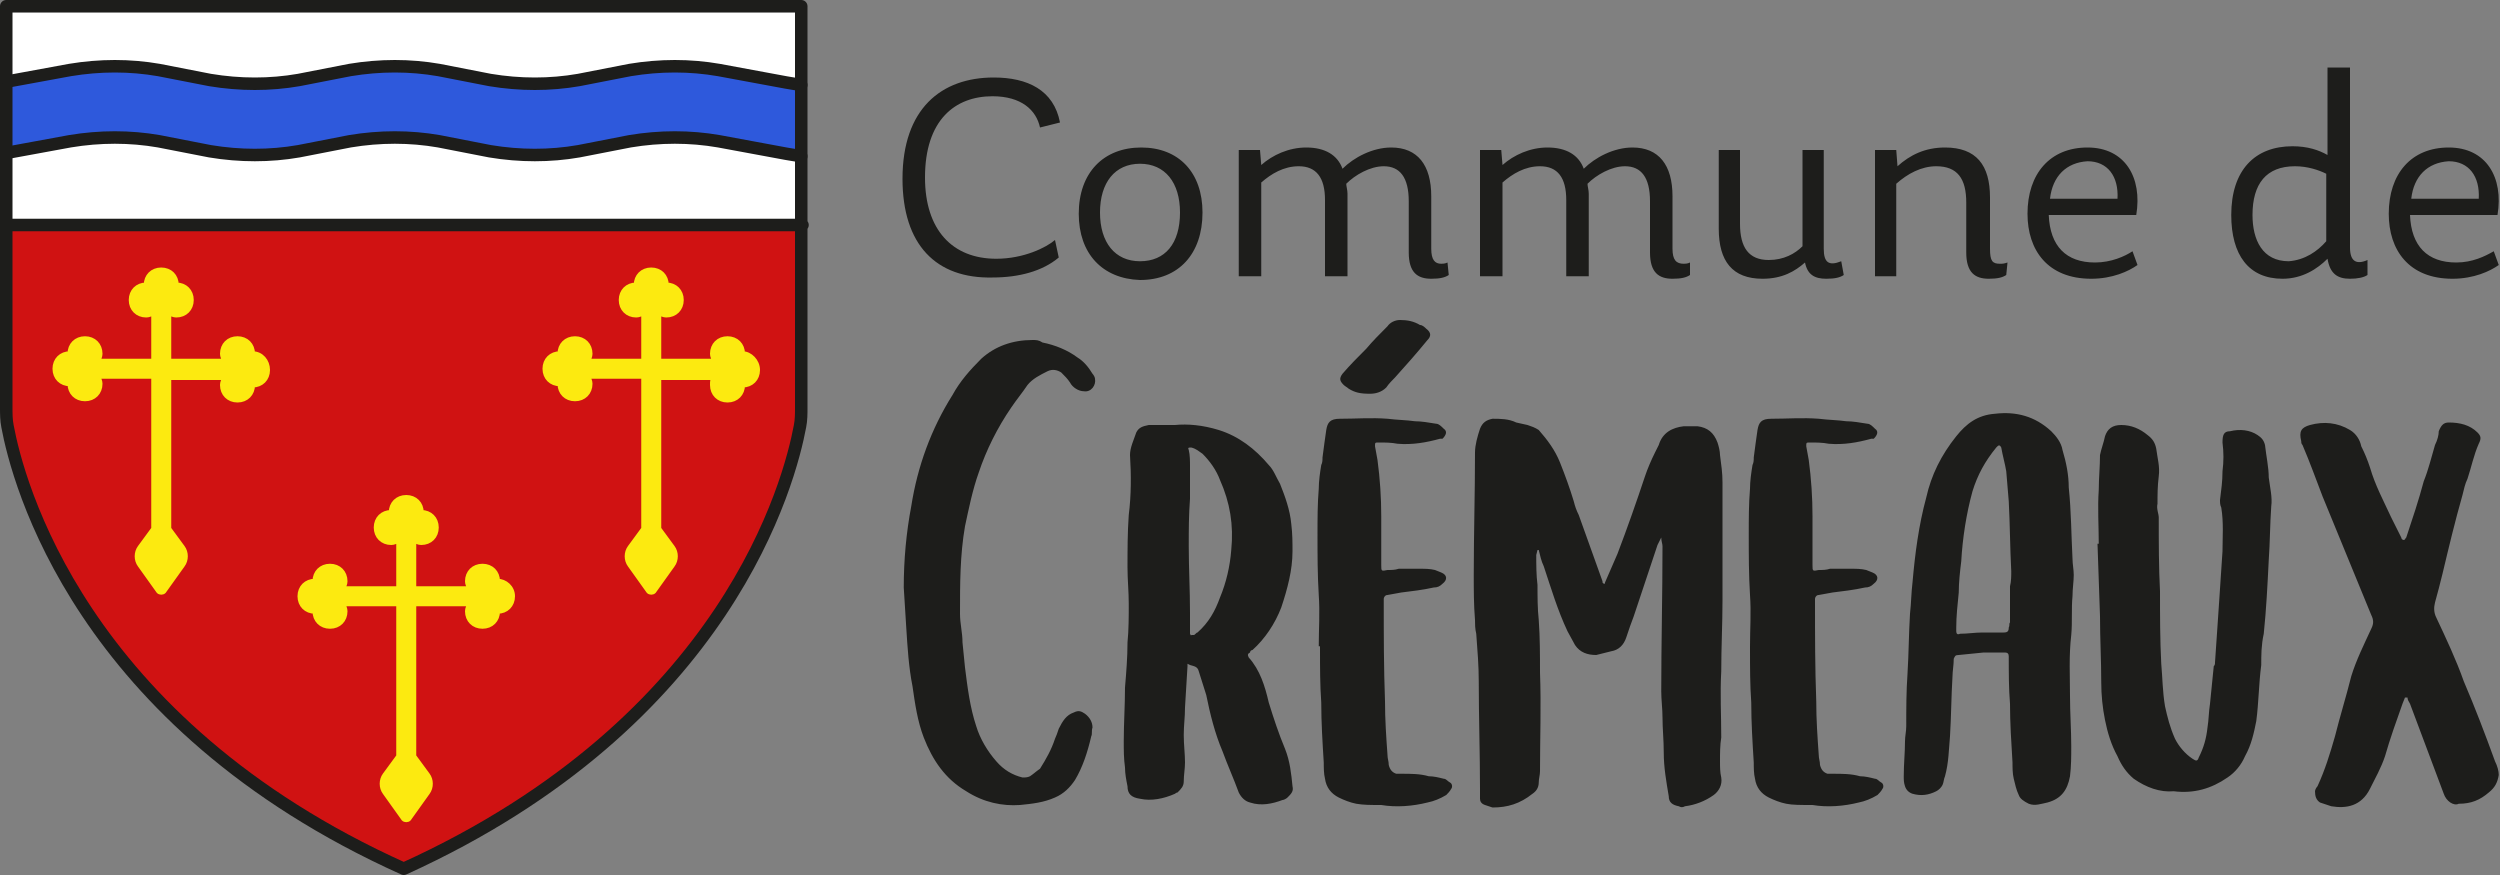 <?xml version="1.0" encoding="UTF-8"?> <svg xmlns="http://www.w3.org/2000/svg" version="1.1" id="Calque_1" x="0" y="0" viewBox="0 0 200 70" xml:space="preserve"><rect x="0" y="0" width="200" height="70" fill="#808080" stroke="none"/><style>.st0{enable-background:new}.st1{fill:#1d1d1b}.st5{stroke-miterlimit:10;fill:none;stroke:#1d1d1b;stroke-linecap:round;stroke-linejoin:round}</style><g class="st0"><path class="st1" d="M72.2 14.3c0-5.6 3.1-8.1 7.3-8.1 2.7 0 4.8 1 5.3 3.6l-1.6.4c-.3-1.4-1.5-2.5-3.8-2.5-3 0-5.4 1.9-5.4 6.5 0 4.2 2.2 6.5 5.7 6.5 2.2 0 4-.9 4.7-1.5l.3 1.4c-1.3 1.1-3.2 1.6-5.3 1.6-4.5.1-7.2-2.6-7.2-7.9z"></path></g><g class="st0"><path class="st1" d="M86.3 17.1c0-3.3 2-5.3 5-5.3s4.9 2 4.9 5.2c0 3.3-1.9 5.4-5 5.4-3-.1-4.9-2.1-4.9-5.3zm8.1-.1c0-2.4-1.2-3.9-3.2-3.9S88 14.6 88 17s1.2 3.9 3.2 3.9 3.2-1.4 3.2-3.9zm21.5 5c-.3.2-.7.3-1.4.3-1.1 0-1.8-.5-1.8-2.1v-4.1c0-1.9-.7-2.8-2-2.8-1.1 0-2.3.7-3 1.4 0 .2.1.5.1.8v6.6H106V16c0-1.8-.7-2.7-2.1-2.7-1.2 0-2.2.6-3 1.3v7.5h-1.8V12h1.7l.1 1.2c.9-.8 2.2-1.4 3.6-1.4 1.5 0 2.5.6 2.9 1.7.9-.9 2.4-1.7 3.9-1.7 2.1 0 3.2 1.4 3.2 3.9v4.2c0 .9.3 1.2.8 1.2.1 0 .3 0 .5-.1l.1 1zm19.3 0c-.3.2-.7.3-1.4.3-1.1 0-1.8-.5-1.8-2.1v-4.1c0-1.9-.7-2.8-2-2.8-1.1 0-2.3.7-3 1.4 0 .2.1.5.1.8v6.6h-1.8V16c0-1.8-.7-2.7-2.1-2.7-1.2 0-2.2.6-3 1.3v7.5h-1.8V12h1.7l.1 1.2c.9-.8 2.2-1.4 3.6-1.4 1.5 0 2.5.6 2.9 1.7.9-.9 2.4-1.7 3.9-1.7 2.1 0 3.2 1.4 3.2 3.9v4.2c0 .9.3 1.2.9 1.2.1 0 .3 0 .5-.1v1zm12.3 0c-.3.2-.7.3-1.4.3-.9 0-1.5-.3-1.7-1.3-.8.7-1.8 1.3-3.4 1.3-2.4 0-3.5-1.4-3.5-4V12h1.7v5.9c0 1.9.7 2.9 2.3 2.9 1.2 0 2.1-.5 2.7-1.1V12h1.7v7.9c0 1.1.4 1.4 1.4 1l.2 1.1zm13 0c-.3.2-.7.3-1.4.3-1.1 0-1.8-.5-1.8-2.1v-4c0-1.9-.7-2.9-2.4-2.9-1.2 0-2.3.6-3.2 1.4v7.4H150V12h1.7l.1 1.3c1-.9 2.2-1.5 3.8-1.5 2.5 0 3.6 1.4 3.6 4v4.1c0 1 .2 1.2.8 1.2.2 0 .3 0 .6-.1l-.1 1zm10.1-1.9l.4 1.1c-.7.5-2 1.1-3.7 1.1-3.5 0-5.1-2.3-5.1-5.2 0-3.2 1.8-5.3 4.8-5.3s4.4 2.4 3.9 5.4h-7c.1 2.5 1.4 3.8 3.7 3.8 1.3 0 2.4-.5 3-.9zm-6.6-4.2h5.4c.1-1.8-.8-3-2.4-3-1.7.1-2.8 1.2-3 3zm25.4 6.1c-.3.2-.8.3-1.4.3-1 0-1.6-.4-1.8-1.6-.8.8-2 1.6-3.6 1.6-2.7 0-4.1-1.9-4.1-5.1 0-3.6 1.9-5.5 4.9-5.5 1.2 0 2.1.3 2.8.7v-7h1.8v14.4c0 1.1.5 1.4 1.4 1V22zm-3.3-2.7v-5.4c-.6-.3-1.5-.6-2.5-.6-2.3 0-3.4 1.4-3.4 3.9 0 2 .8 3.7 2.9 3.7 1.3-.1 2.3-.8 3-1.6zm13.4.8l.4 1.1c-.7.5-2 1.1-3.7 1.1-3.5 0-5.1-2.3-5.1-5.2 0-3.2 1.8-5.3 4.8-5.3s4.4 2.4 3.9 5.4h-7c.1 2.5 1.4 3.8 3.7 3.8 1.3 0 2.3-.5 3-.9zm-6.6-4.2h5.4c.1-1.8-.8-3-2.4-3-1.7.1-2.8 1.2-3 3z"></path></g><g class="st0"><path class="st1" d="M77.3 63.3c-1.7-1-2.7-2.5-3.4-4.3-.5-1.3-.7-2.7-.9-4.1-.3-1.5-.4-3.1-.5-4.7l-.2-3.2c0-2.2.2-4.4.6-6.5.5-3.2 1.6-6.2 3.3-8.9.6-1.1 1.4-2 2.3-2.9 1.1-1 2.5-1.5 4.1-1.5.3 0 .5 0 .8.2 1 .2 2 .6 2.8 1.2.5.3.9.8 1.2 1.3.1.1.2.3.2.4.1.5-.3 1.1-.9 1-.4 0-.9-.3-1.1-.7-.2-.3-.4-.5-.7-.8-.3-.2-.7-.3-1.1-.1-.6.3-1.2.6-1.6 1.1-.4.6-.9 1.2-1.3 1.8-1.1 1.6-2 3.4-2.6 5.2-.5 1.4-.8 2.9-1.1 4.3-.4 2.3-.4 4.6-.4 7 0 .8.2 1.5.2 2.3l.2 2c.2 1.6.4 3.2.9 4.7.3 1 .9 2 1.6 2.8.6.7 1.3 1.1 2.1 1.3.2 0 .4 0 .6-.1.3-.2.5-.4.8-.6.5-.8.9-1.5 1.2-2.4.1-.2.2-.5.3-.8.3-.6.6-1.1 1.2-1.3.4-.2.6-.1.9.1.4.3.6.7.6 1.1-.1.3 0 .5-.1.7-.3 1.3-.7 2.5-1.3 3.5-.4.6-.9 1.1-1.6 1.4-.9.4-1.8.5-2.8.6-1.4.1-2.9-.2-4.3-1.1zm12.9-.4c-.1-.5-.2-1-.2-1.5-.1-.7-.1-1.4-.1-2.1 0-1.4.1-2.9.1-4.3.1-1.2.2-2.4.2-3.6.1-1 .1-2.1.1-3.1s-.1-1.9-.1-2.9c0-1.4 0-2.8.1-4.2.2-1.6.2-3.2.1-4.8 0-.6.3-1.2.5-1.8.2-.4.5-.5 1-.6H94c1-.1 2.2 0 3.5.4 1.6.5 2.9 1.5 4 2.8.4.4.6 1 .9 1.5.4 1 .8 2.1.9 3.2.1.8.1 1.5.1 2.2 0 1.5-.4 3-.9 4.5-.5 1.3-1.3 2.5-2.3 3.4-.1 0-.2.1-.2.2-.2.1-.2.2-.1.4.9 1 1.3 2.3 1.6 3.6.4 1.3.8 2.5 1.3 3.7.4 1 .5 2 .6 3 .1.4-.1.6-.4.9-.1.1-.3.2-.4.2-.8.3-1.7.5-2.6.2-.4-.1-.7-.4-.9-.8-.4-1.1-.9-2.2-1.3-3.3-.6-1.4-1-3-1.3-4.5l-.6-1.9c-.1-.4-.4-.4-.7-.5l-.2-.1v.2l-.2 3.3c0 .8-.1 1.4-.1 2.2s.1 1.5.1 2.2c0 .5-.1 1-.1 1.5 0 .4-.2.6-.5.9-.1 0-.2.1-.2.1-.9.4-1.9.6-2.8.4-.7-.1-1-.4-1-1zm5.3-12.1c.1 0 .2-.2.3-.2.9-.8 1.4-1.7 1.8-2.8.5-1.2.8-2.5.9-3.8.2-2-.1-3.8-.9-5.6-.3-.8-.8-1.5-1.4-2.1-.3-.2-.5-.4-.9-.5-.2 0-.3 0-.2.2.1.4.1.9.1 1.3v2.6c-.1 1.3-.1 2.5-.1 3.8 0 1.8.1 3.5.1 5.3v1.7l.1.2c-.1-.1 0-.1.2-.1zm13 13.5c-.5-.1-1-.3-1.4-.5-.6-.3-1-.8-1.1-1.5-.1-.4-.1-.9-.1-1.3-.1-1.6-.2-3.2-.2-4.8-.1-1.4-.1-2.8-.1-4.3v-.2h-.1c0-1.4.1-2.7 0-4.1-.1-1.6-.1-3.2-.1-4.8 0-1.3 0-2.5.1-3.7 0-.6.1-1.3.2-1.9.1-.2.1-.4.1-.6.1-.8.2-1.5.3-2.2.1-.6.3-.9 1.1-.9 1.3 0 2.5-.1 3.8 0 .8.1 1.5.1 2.2.2.5 0 1.1.1 1.7.2.2 0 .4.2.6.4.3.2.2.5-.1.8h-.2c-1.1.3-2.2.5-3.4.4-.5-.1-1-.1-1.5-.1-.3 0-.3 0-.3.3l.2 1.1c.2 1.5.3 3 .3 4.5v3.9c0 .5 0 .5.5.4.3 0 .6 0 .9-.1h1.7c.4 0 .8 0 1.2.1l.5.2c.5.2.5.6.1.9-.2.2-.4.3-.7.3-.9.2-1.8.3-2.6.4l-1.1.2c-.2 0-.3.2-.3.3v.3c0 2.6 0 5.2.1 7.9 0 1.5.1 2.9.2 4.3 0 .3.1.5.1.8.1.4.3.6.6.7h.4c.8 0 1.5 0 2.2.2.4 0 .8.1 1.2.2.2 0 .3.2.5.3s.2.4.1.5c-.1.2-.3.4-.4.5-.5.3-1 .5-1.5.6-1.2.3-2.5.4-3.7.2-.9 0-1.4 0-2-.1zm-.6-33.2c-.1-.1-.3-.2-.4-.3-.3-.3-.4-.5-.1-.9.6-.7 1.2-1.3 1.9-2 .5-.6 1.1-1.2 1.7-1.8.2-.3.6-.5 1-.5.6 0 1.1.1 1.6.4.2 0 .4.2.5.3.4.3.4.6.1.9-.9 1.1-1.7 2-2.6 3-.2.2-.5.5-.7.8-.4.4-.9.5-1.3.5-.8 0-1.2-.1-1.7-.4zm10.9 33.3c-.3-.1-.4-.3-.4-.5v-.8c0-2.8-.1-5.7-.1-8.6 0-1.2-.1-2.5-.2-3.8-.1-.4-.1-.8-.1-1.1-.1-1.2-.1-2.4-.1-3.6 0-3.3.1-6.5.1-9.8 0-.6.2-1.3.4-1.9.2-.5.5-.7 1-.8.6 0 1.3 0 1.9.3l.9.2c.3.1.6.2.9.4.7.8 1.3 1.6 1.7 2.6.4 1 .8 2.1 1.1 3.1.1.4.2.7.4 1.1l1.9 5.3v.1l.1.1c.1 0 .1 0 .1-.1l1-2.3c.8-2.1 1.5-4.1 2.2-6.2.2-.6.5-1.3.8-1.9l.3-.6c.3-1 1.1-1.4 2-1.5h1.1c.8.1 1.3.5 1.6 1.3.1.3.2.7.2 1 .1.8.2 1.4.2 2.2V48c0 1.9-.1 3.8-.1 5.7-.1 1.8 0 3.5 0 5.3-.1.6-.1 1.3-.1 1.9 0 .4 0 .9.1 1.3.1.6-.2 1.1-.6 1.4-.7.5-1.5.8-2.3.9-.2.1-.3.1-.5 0-.5-.1-.8-.3-.8-.8-.2-1.2-.4-2.3-.4-3.5 0-1-.1-1.9-.1-2.8 0-.7-.1-1.4-.1-2.1 0-3.8.1-7.8.1-11.6 0-.2-.1-.4-.1-.7l-.3.6-1.9 5.7c-.2.5-.4 1.1-.6 1.7s-.6 1-1.2 1.1l-1.2.3c-.7 0-1.3-.2-1.7-.8l-.6-1.1c-.8-1.7-1.3-3.4-1.9-5.2-.2-.4-.3-.9-.4-1.3h-.1l-.1.4c0 .8 0 1.6.1 2.4 0 .9 0 1.9.1 2.8.1 1.4.1 2.8.1 4.2.1 2.6 0 5.3 0 7.9 0 .3-.1.6-.1.9 0 .4-.2.7-.5.9-1 .8-2 1.1-3.2 1.1l-.6-.2zm24.1-.1c-.5-.1-1-.3-1.4-.5-.6-.3-1-.8-1.1-1.5-.1-.4-.1-.9-.1-1.3-.1-1.6-.2-3.2-.2-4.8-.1-1.4-.1-2.8-.1-4.3v-.2c0-1.4.1-2.7 0-4.1-.1-1.6-.1-3.2-.1-4.8 0-1.3 0-2.5.1-3.7 0-.6.1-1.3.2-1.9.1-.2.1-.4.1-.6.1-.8.2-1.5.3-2.2.1-.6.3-.9 1.1-.9 1.3 0 2.5-.1 3.8 0 .8.1 1.5.1 2.2.2.5 0 1.1.1 1.7.2.2 0 .4.2.6.4.3.2.2.5-.1.8h-.2c-1.1.3-2.2.5-3.4.4-.5-.1-1-.1-1.5-.1-.3 0-.3 0-.3.3l.2 1.1c.2 1.5.3 3 .3 4.5v3.9c0 .5 0 .5.5.4.3 0 .6 0 .9-.1h1.7c.4 0 .8 0 1.2.1l.5.2c.5.2.5.6.1.9-.2.2-.4.3-.7.3-.9.2-1.8.3-2.6.4l-1.1.2c-.2 0-.3.2-.3.3v.3c0 2.6 0 5.2.1 7.9 0 1.5.1 2.9.2 4.3 0 .3.1.5.1.8.1.4.3.6.6.7h.4c.8 0 1.5 0 2.2.2.4 0 .8.1 1.2.2.2 0 .3.2.5.3.2.1.2.4.1.5-.1.2-.3.4-.4.5-.5.3-1 .5-1.5.6-1.2.3-2.5.4-3.7.2-1 0-1.6 0-2.1-.1zm18.6-.7c-.2-.4-.3-.9-.4-1.3s-.1-.9-.1-1.3c-.1-1.6-.2-3.2-.2-4.7-.1-1.2-.1-2.5-.1-3.8 0-.2-.1-.3-.3-.3h-1.7l-2 .2c-.3 0-.3.1-.4.3 0 .5-.1 1-.1 1.4-.1 1.6-.1 3.2-.2 4.8-.1 1.1-.1 2.1-.4 3.2-.1.2-.1.5-.2.7s-.3.4-.5.5c-.6.3-1.2.4-1.9.2-.3-.1-.5-.3-.6-.6-.1-.3-.1-.5-.1-.8 0-1 .1-1.9.1-2.8 0-.4.1-.8.1-1.2 0-1.4 0-2.8.1-4.2.1-1.6.1-3.2.2-4.8.1-.9.1-1.7.2-2.5.2-2.3.5-4.6 1.1-6.8.4-1.8 1.2-3.4 2.4-4.9.8-1 1.7-1.7 3.1-1.8 1.7-.2 3.2.2 4.5 1.4.4.4.8.9.9 1.5.3 1 .5 2 .5 3 .2 1.9.2 3.8.3 5.7 0 .4.1.9.1 1.3 0 .5-.1 1.1-.1 1.7-.1 1 0 2-.1 3.1-.2 1.7-.1 3.3-.1 4.9 0 1.3.1 2.7.1 4 0 .8 0 1.6-.1 2.4-.2 1.1-.7 1.8-1.8 2.1-.5.1-1 .3-1.5.1-.4-.2-.7-.4-.8-.7zm-2.9-13h1.7c.3 0 .4-.1.4-.4.1-.2 0-.3.1-.4v-2.9c.1-.4.1-.8.1-1.2-.1-1.9-.1-3.7-.2-5.6l-.2-2.4c-.1-.6-.3-1.3-.4-1.9-.1-.2-.2-.2-.3-.1l-.1.1c-.9 1.1-1.5 2.2-1.9 3.5-.5 1.8-.8 3.8-.9 5.6-.1.8-.2 1.7-.2 2.5-.1 1-.2 1.9-.2 2.8v.3c0 .2.1.3.3.2.6 0 1.2-.1 1.8-.1zm12.1 11.7c-.6-.5-1-1.1-1.3-1.8-.5-.9-.8-1.9-1-2.9-.2-1-.3-2-.3-3 0-1.8-.1-3.5-.1-5.3l-.2-5.8h.1c0-1.4-.1-2.9 0-4.3 0-.9.1-1.9.1-2.8.1-.5.3-1 .4-1.5.2-.6.6-.9 1.3-.9.8 0 1.5.3 2.1.8.4.3.6.6.7 1.1.1.8.3 1.4.2 2.2s-.1 1.5-.1 2.2c-.1.4.1.8.1 1.1 0 2 0 4 .1 5.9 0 1.9 0 3.9.1 5.8.1 1.1.1 2.2.3 3.4.2.9.4 1.7.8 2.6.3.6.8 1.2 1.4 1.6.3.2.4.2.5-.1.4-.8.6-1.5.7-2.4.1-.6.1-1.3.2-1.9l.3-3c.1-.1.1-.2.1-.3l.3-4.4.3-4.5c0-1.1.1-2.3-.1-3.5-.1-.2-.1-.4-.1-.6.1-.8.2-1.5.2-2.3.1-.8.1-1.5 0-2.3 0-.6.1-.9.6-.9.8-.2 1.6-.1 2.2.3.3.2.5.4.6.8.1.9.3 1.8.3 2.6.1.8.3 1.6.2 2.3-.1 1.4-.1 2.9-.2 4.3-.1 2-.2 4-.4 5.9-.2.9-.2 1.7-.2 2.5-.2 1.5-.2 3-.4 4.5-.2 1-.4 1.9-.9 2.8-.3.7-.8 1.3-1.4 1.7-1.3.9-2.7 1.3-4.3 1.1-1.1.1-2.2-.3-3.2-1zm24.8 1.2l-2.7-7.2c-.1-.2-.2-.3-.2-.5h-.2l-.2.5c-.5 1.4-1 2.8-1.4 4.2-.3.9-.8 1.8-1.2 2.6-.7 1.4-1.9 1.6-3.1 1.4l-.9-.3c-.3-.2-.4-.5-.4-.9 0-.1.1-.3.2-.4.6-1.3 1-2.6 1.4-4 .4-1.6.9-3.2 1.3-4.8.4-1.3 1-2.5 1.6-3.8.2-.4.2-.7 0-1.1-1.3-3.2-2.6-6.3-3.9-9.5-.5-1.3-1-2.7-1.6-4.1-.1-.1-.1-.2-.1-.3-.2-.8 0-1.1.7-1.3 1.1-.3 2.2-.2 3.2.4.5.3.8.8.9 1.3.3.6.5 1.1.7 1.7.4 1.4 1.1 2.7 1.7 4l.8 1.6c0 .1.1.2.2.2s.1-.1.2-.2c.5-1.5 1-3 1.4-4.5.4-1 .6-1.9.9-2.9.2-.4.3-.8.3-1.1.2-.5.4-.7.8-.7.9 0 1.7.2 2.3.8.3.3.3.5.1.9-.4.9-.6 1.9-.9 2.8-.2.4-.3.9-.4 1.3-.6 2.1-1.1 4.2-1.6 6.3-.2.8-.4 1.6-.6 2.3-.1.4-.1.8.1 1.2.8 1.7 1.6 3.4 2.2 5.1.9 2.1 1.7 4.2 2.5 6.4.2.4.3.8.3 1.1-.1.6-.3 1-.8 1.4-.7.6-1.4.9-2.4.9-.4.2-1-.2-1.2-.8z"></path></g><path d="M.5.5v32.1c0 .5 0 1 .1 1.5.8 4.3 5.7 23.7 31.7 35.4 26-11.8 30.9-31.1 31.7-35.4.1-.5.1-1 .1-1.5V.5H.5z" fill="#fff"></path><path d="M.5 18v14.5c0 .5 0 1 .1 1.5.8 4.3 5.7 23.7 31.7 35.4C58.3 57.6 63.2 38.3 64 34c.1-.5.1-1 .1-1.5V18H.5z" fill="#d01212"></path><path d="M64 12.5l-1.2-.2-5.4-1c-2.4-.4-4.8-.4-7.1 0l-4.2.7c-2.4.4-4.8.4-7.1 0l-4.1-.8c-2.4-.4-4.8-.4-7.1 0l-4.1.8c-2.4.4-4.8.4-7.1 0l-4.1-.8c-2.4-.4-4.8-.4-7.1 0l-4.9.9V6.5l4.9-.9c2.4-.4 4.8-.4 7.1 0l4.1.8c2.4.4 4.8.4 7.1 0l4.1-.8c2.4-.4 4.8-.4 7.1 0l4.1.7c2.4.4 4.8.4 7.1 0l4.1-.8c2.4-.4 4.8-.4 7.1 0l5.4 1 1.3.3v5.7z" fill="#2e59dc"></path><path class="st5" d="M.5.5v32.1c0 .5 0 1 .1 1.5.8 4.3 5.7 23.7 31.7 35.4 26-11.8 30.9-31.1 31.7-35.4.1-.5.1-1 .1-1.5V.5H.5zM.5 18h63.7"></path><path class="st5" d="M.7 6.5l4.9-.9c2.4-.4 4.8-.4 7.1 0l4.1.8c2.4.4 4.8.4 7.1 0l4.1-.8c2.4-.4 4.8-.4 7.1 0l4.1.8c2.4.4 4.8.4 7.1 0l4.1-.8c2.4-.4 4.8-.4 7.1 0l5.4 1 1.2.2M.7 12.2l4.9-.9c2.4-.4 4.8-.4 7.1 0l4.1.8c2.4.4 4.8.4 7.1 0l4.1-.8c2.4-.4 4.8-.4 7.1 0l4.1.8c2.4.4 4.8.4 7.1 0l4.1-.8c2.4-.4 4.8-.4 7.1 0l5.4 1 1.2.2"></path><path d="M20.2 28.3c0-.7-.5-1.2-1.2-1.2s-1.2.5-1.2 1.2c0 .2.1.4.2.6h-4.5V25c.2.1.4.2.6.2.7 0 1.2-.5 1.2-1.2s-.5-1.2-1.2-1.2c0-.7-.5-1.2-1.2-1.2s-1.2.5-1.2 1.2c-.7 0-1.2.5-1.2 1.2s.5 1.2 1.2 1.2c.2 0 .4-.1.6-.2v3.9H7.8c.1-.2.2-.4.2-.6 0-.7-.5-1.2-1.2-1.2s-1.2.5-1.2 1.2c-.7 0-1.2.5-1.2 1.2s.5 1.2 1.2 1.2c0 .7.5 1.2 1.2 1.2S8 31.4 8 30.7c0-.2-.1-.4-.2-.6h4.5v12.2l-1.1 1.5c-.3.4-.3 1 0 1.4l1.5 2.1c.1.1.3.1.4 0l1.5-2.1c.3-.4.3-1 0-1.4l-1.1-1.5V30.2H18c-.1.2-.2.4-.2.6 0 .7.5 1.2 1.2 1.2s1.2-.5 1.2-1.2c.7 0 1.2-.5 1.2-1.2s-.5-1.3-1.2-1.3zm39.2 0c-.1 0 0 0 0 0 0-.7-.5-1.2-1.2-1.2s-1.2.5-1.2 1.2c0 .2.1.4.2.6h-4.5V25c.2.1.4.2.6.2.7 0 1.2-.5 1.2-1.2s-.5-1.2-1.2-1.2c0-.7-.5-1.2-1.2-1.2s-1.2.5-1.2 1.2c-.7 0-1.2.5-1.2 1.2s.5 1.2 1.2 1.2c.2 0 .4-.1.6-.2v3.9H47c.1-.2.2-.4.2-.6 0-.7-.5-1.2-1.2-1.2s-1.2.5-1.2 1.2c-.7 0-1.2.5-1.2 1.2s.5 1.2 1.2 1.2c0 .7.5 1.2 1.2 1.2s1.2-.5 1.2-1.2c0-.2-.1-.4-.2-.6h4.5v12.2l-1.1 1.5c-.3.4-.3 1 0 1.4l1.5 2.1c.1.1.3.1.4 0l1.5-2.1c.3-.4.3-1 0-1.4l-1.1-1.5V30.2h4.5c-.2.1-.2.3-.2.6 0 .7.5 1.2 1.2 1.2s1.2-.5 1.2-1.2c.7 0 1.2-.5 1.2-1.2s-.6-1.3-1.2-1.3zM39.8 46.5c0-.7-.5-1.2-1.2-1.2s-1.2.5-1.2 1.2c0 .2.1.4.2.6h-4.5v-3.9c.2.1.4.2.6.2.7 0 1.2-.5 1.2-1.2s-.5-1.2-1.2-1.2c0-.7-.5-1.2-1.2-1.2s-1.2.5-1.2 1.2c-.7 0-1.2.5-1.2 1.2s.5 1.2 1.2 1.2c.2 0 .4-.1.6-.2v3.9h-4.5c.1-.2.2-.4.2-.6 0-.7-.5-1.2-1.2-1.2s-1.2.5-1.2 1.2c-.7 0-1.2.5-1.2 1.2s.5 1.2 1.2 1.2c0 .7.5 1.2 1.2 1.2s1.2-.5 1.2-1.2c0-.2-.1-.4-.2-.6h4.5v12.2L30.8 62c-.3.4-.3 1 0 1.4l1.5 2.1c.1.1.3.1.4 0l1.5-2.1c.3-.4.3-1 0-1.4l-1.1-1.5V48.3h4.5c-.1.2-.2.4-.2.6 0 .7.5 1.2 1.2 1.2s1.2-.5 1.2-1.2c.7 0 1.2-.5 1.2-1.2s-.6-1.2-1.2-1.2z" fill="#fcea10" stroke="#fcea10" stroke-width=".4" stroke-miterlimit="10"></path></svg> 